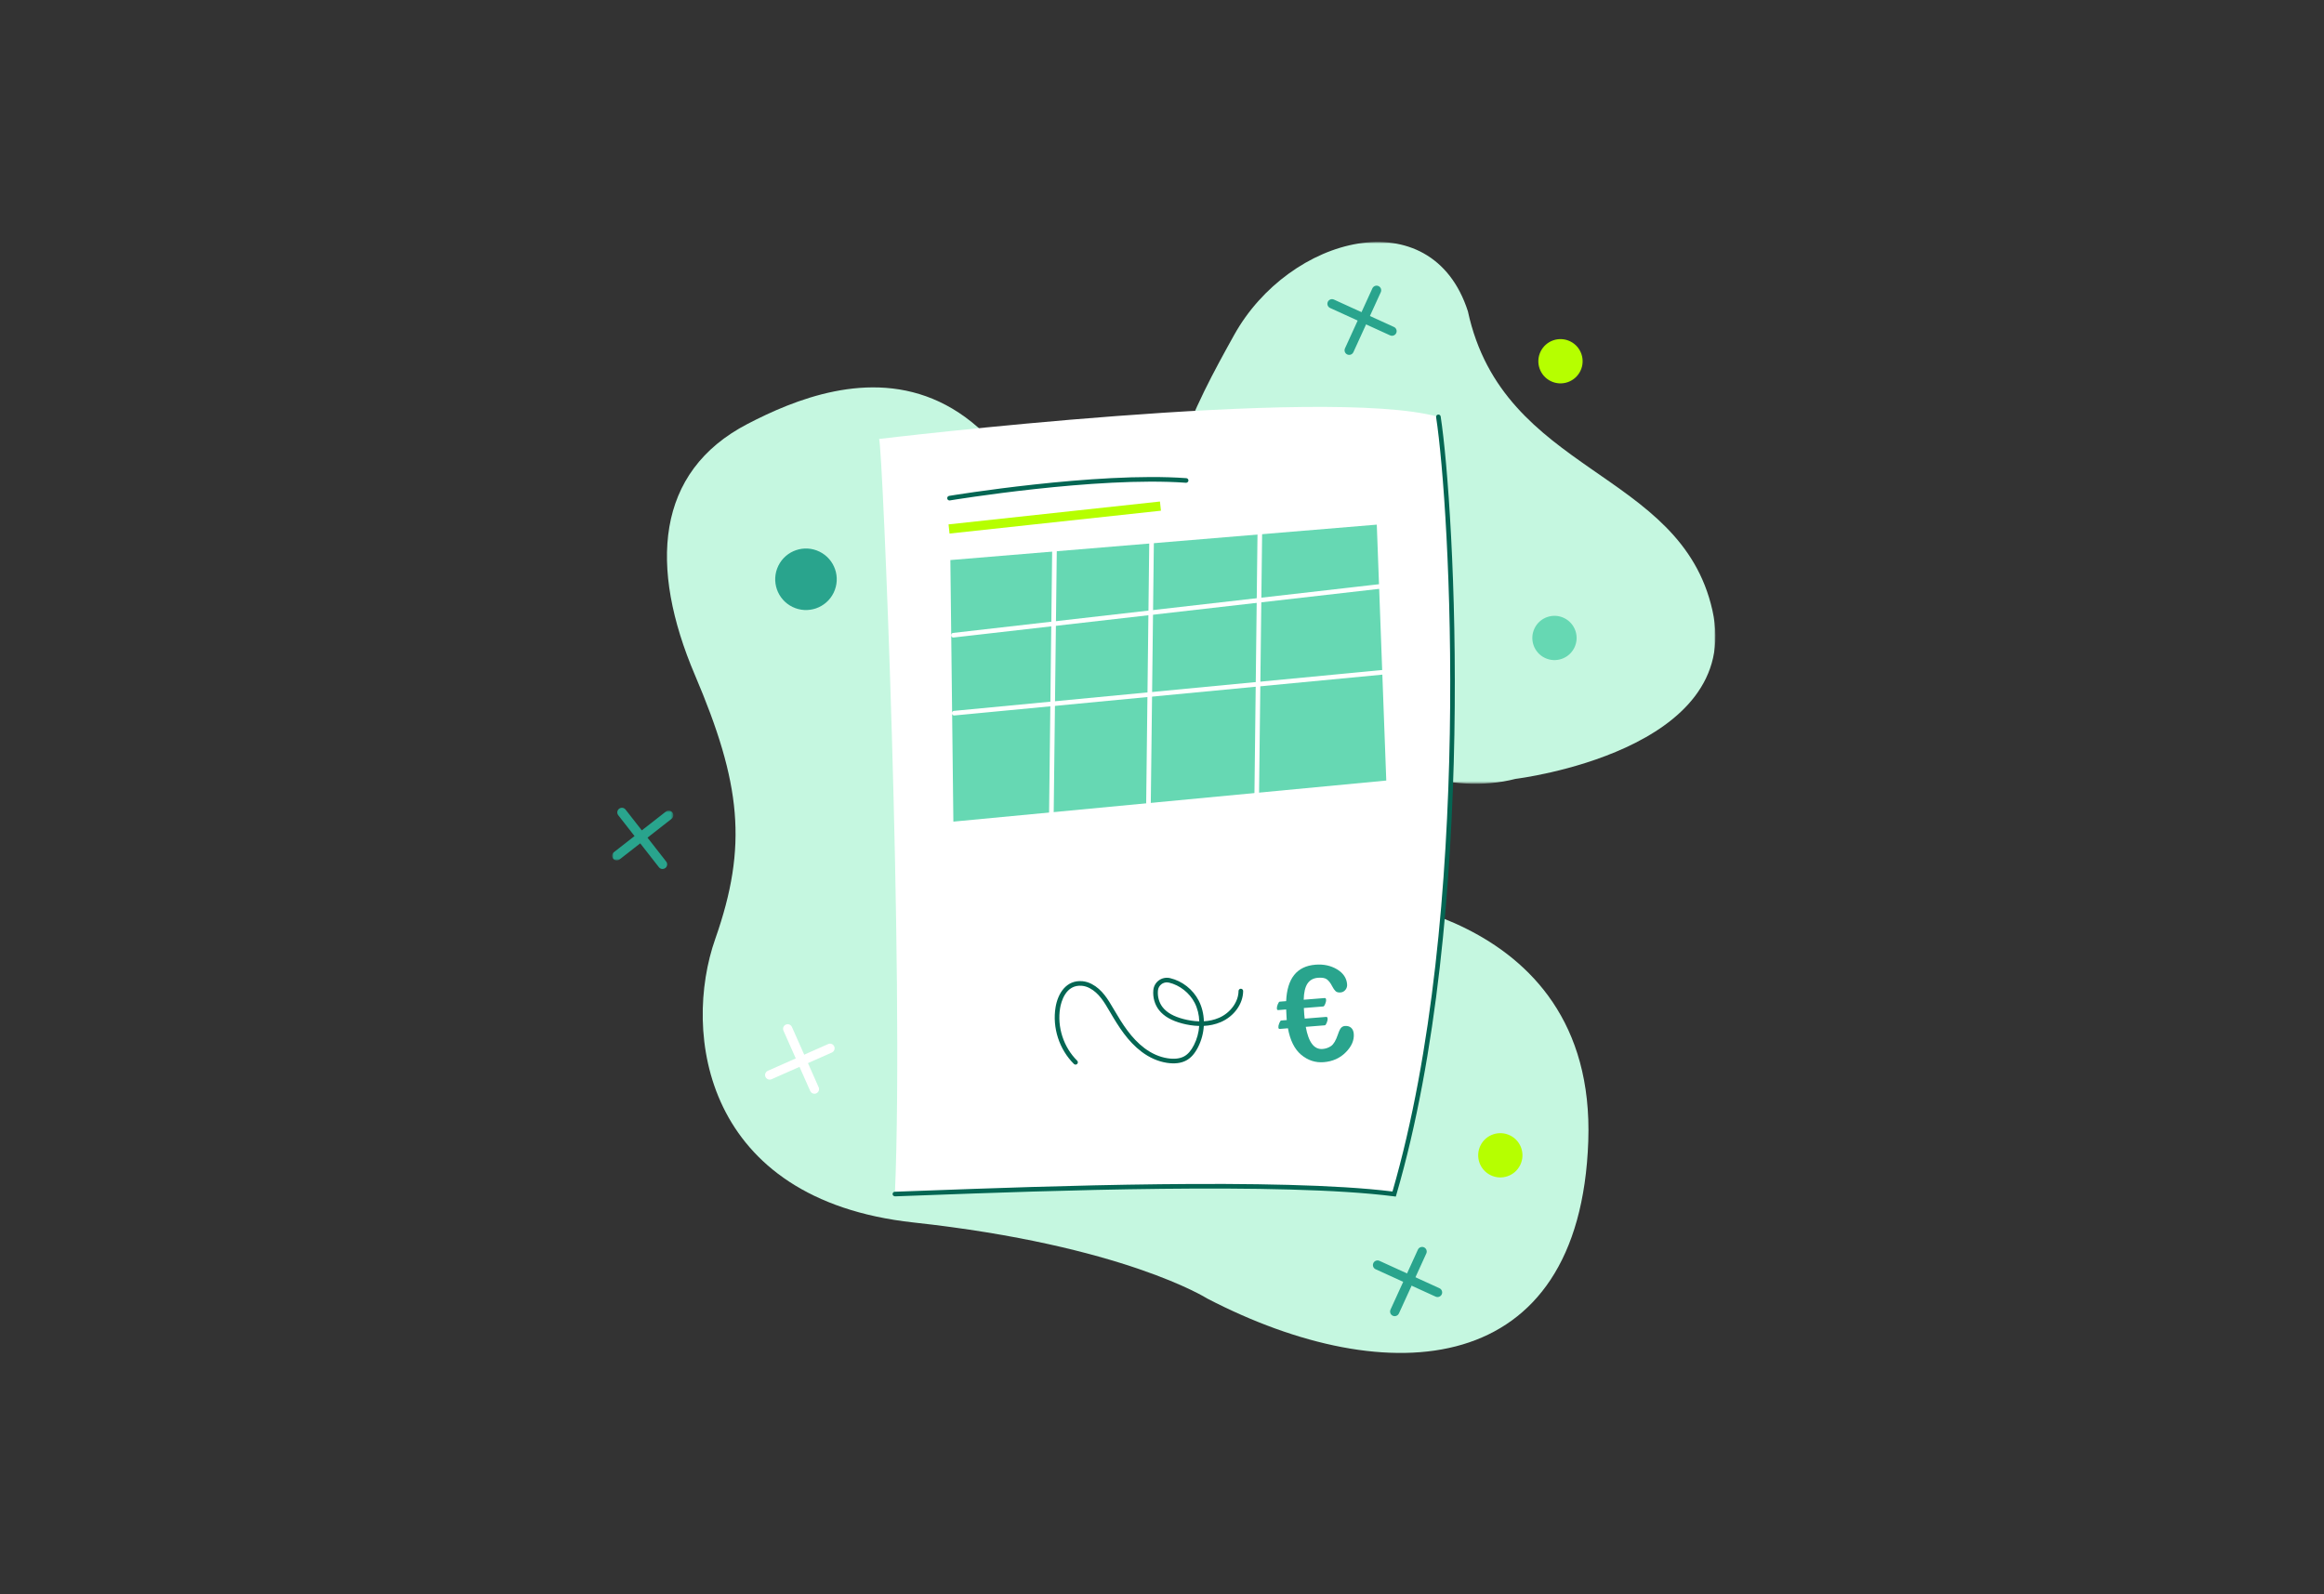 <?xml version="1.0" encoding="UTF-8"?>
<svg width="653px" height="448px" viewBox="0 0 653 448" version="1.1" xmlns="http://www.w3.org/2000/svg" xmlns:xlink="http://www.w3.org/1999/xlink">
    <rect x="0" y="0" width="653" height="448" fill="#333333" stroke="none"/>
    <title>nominas</title>
    <defs>
        <polygon id="path-1" points="-1.98734846e-15 4.03314835e-15 153.997 4.03314835e-15 153.997 152.258 -1.98734846e-15 152.258"></polygon>
        <polygon id="path-3" points="0 2.33805701e-16 17.2 2.33805701e-16 17.2 14.01 0 14.01"></polygon>
    </defs>
    <g id="nominas" stroke="none" stroke-width="1" fill="none" fill-rule="evenodd">
        <g transform="translate(172, 68)">
            <g id="Fill-1-Clipped" transform="translate(156.003, 0)">
                <mask id="mask-2" fill="white">
                    <use xlink:href="#path-1"></use>
                </mask>
                <g id="path-1"></g>
                <path d="M97.83,150.884 C97.83,150.884 162.078,143.142 153.146,103.484 C144.212,63.825 94.385,65.4 84.448,19.483 C74.216,-12.264 34.244,-1.737 18.747,26.174 C7.789,45.91 -6.122,71.256 2.903,95.491 C11.93,119.724 61.751,160.226 97.83,150.884" id="Fill-1" fill="#C5F7E0" fill-rule="nonzero" mask="url(#mask-2)"></path>
            </g>
            <path d="M167.224,296.931 C167.224,296.931 143.738,281.989 84.659,275.548 C25.579,269.106 19.735,222.128 28.962,195.897 C38.19,169.665 36.213,152.117 23.257,121.697 C10.301,91.279 12.15,64.596 38.024,51.145 C63.9,37.695 122.532,15.788 138.22,147.674 C147.844,182.683 204,183.5 204,183.5 C204,183.5 276.623,185.759 274.275,252.713 C271.927,319.666 218.111,323.349 167.224,296.931" id="Fill-4" fill="#C5F7E0" fill-rule="nonzero"></path>
            <path d="M75.01,55.361 C75.01,55.361 200.198,40.268 232.161,49.147 C235.713,72.231 242.815,188.54 219.732,267.56 C185.104,263.119 105.198,266.673 79.449,267.56 C82.114,205.41 76.01,57.026 75.01,55.361" id="Fill-6" fill="#FFFFFF" fill-rule="nonzero"></path>
            <path d="M220.197,268.272 L219.647,268.202 C188.379,264.192 120.739,266.689 88.231,267.889 C84.877,268.014 81.928,268.123 79.472,268.207 C79.121,268.172 78.813,267.939 78.8,267.582 C78.789,267.223 79.069,266.923 79.426,266.91 C81.883,266.827 84.83,266.718 88.183,266.593 C120.537,265.399 187.652,262.923 219.261,266.845 C241.977,188.474 235.413,74.562 231.52,49.245 C231.465,48.891 231.708,48.56 232.062,48.505 C232.429,48.455 232.747,48.693 232.801,49.048 C236.714,74.484 243.313,189.145 220.352,267.741 L220.197,268.272 Z" id="Fill-8" fill="#046653" fill-rule="nonzero"></path>
            <polygon id="Fill-10" fill="#66D8B3" fill-rule="nonzero" points="217.517 151.354 95.879 162.896 95.034 89.391 214.852 79.438"></polygon>
            <path d="M94.795,72.642 C94.485,72.642 94.21,72.418 94.157,72.1 C94.097,71.747 94.336,71.413 94.69,71.354 C95.1,71.284 136.069,64.532 161.326,66.377 C161.684,66.403 161.953,66.714 161.927,67.071 C161.901,67.429 161.55,67.693 161.233,67.671 C136.13,65.834 95.313,72.566 94.903,72.633 C94.868,72.64 94.83,72.642 94.795,72.642" id="Fill-12" fill="#046653" fill-rule="nonzero"></path>
            <path d="M123.402,162.657 L123.394,162.657 C123.036,162.653 122.75,162.36 122.754,162.001 L123.642,86.533 C123.645,86.177 123.935,85.892 124.291,85.892 L124.297,85.892 C124.657,85.896 124.942,86.19 124.94,86.548 L124.051,162.016 C124.047,162.372 123.756,162.657 123.402,162.657" id="Fill-14" fill="#FFFFFF" fill-rule="nonzero"></path>
            <path d="M150.704,158.306 L150.696,158.306 C150.338,158.302 150.052,158.008 150.056,157.649 L150.944,82.181 C150.947,81.826 151.237,81.54 151.593,81.54 L151.599,81.54 C151.959,81.544 152.244,81.839 152.241,82.197 L151.353,157.665 C151.349,158.02 151.058,158.306 150.704,158.306" id="Fill-16" fill="#FFFFFF" fill-rule="nonzero"></path>
            <path d="M181.114,156.442 L181.106,156.442 C180.748,156.438 180.461,156.145 180.465,155.786 L181.354,80.318 C181.356,79.962 181.647,79.677 182.002,79.677 L182.009,79.677 C182.368,79.681 182.653,79.975 182.651,80.333 L181.762,155.801 C181.758,156.157 181.468,156.442 181.114,156.442" id="Fill-18" fill="#FFFFFF" fill-rule="nonzero"></path>
            <path d="M95.879,111.162 C95.554,111.162 95.273,110.918 95.235,110.588 C95.195,110.231 95.451,109.909 95.806,109.869 L217.162,95.988 C217.514,95.958 217.839,96.204 217.88,96.559 C217.921,96.916 217.665,97.237 217.308,97.278 L95.954,111.158 C95.928,111.161 95.905,111.162 95.879,111.162" id="Fill-20" fill="#FFFFFF" fill-rule="nonzero"></path>
            <polygon id="Fill-22" fill="#B6FF00" fill-rule="nonzero" points="94.8 81.944 94.522 79.365 153.927 72.941 154.206 75.52"></polygon>
            <path d="M96.102,133.07 C95.772,133.07 95.489,132.819 95.457,132.483 C95.423,132.125 95.685,131.809 96.041,131.775 L216.255,120.304 C216.601,120.28 216.928,120.531 216.963,120.887 C216.997,121.245 216.735,121.562 216.379,121.596 L96.165,133.067 C96.143,133.069 96.124,133.07 96.102,133.07" id="Fill-24" fill="#FFFFFF" fill-rule="nonzero"></path>
            <path d="M155.875,208.075 C155.342,208.075 154.822,208.24 154.389,208.552 C153.787,208.987 153.418,209.641 153.354,210.393 C153.203,212.099 153.691,213.805 154.691,215.074 C155.881,216.583 157.794,217.663 160.543,218.377 C161.795,218.704 163.331,218.986 164.974,219.027 C164.92,217.184 164.485,215.39 163.668,213.801 C162.237,211.024 159.484,208.859 156.481,208.146 C156.28,208.1 156.076,208.075 155.875,208.075 M130.208,231.188 C130.043,231.188 129.877,231.127 129.751,231.002 C125.622,226.909 123.646,220.802 124.595,215.069 C125.226,211.24 127.564,207.325 132.163,207.746 C133.05,207.831 133.927,208.098 134.768,208.541 C137.715,210.094 139.322,212.85 140.879,215.514 L140.97,215.669 C143.392,219.817 145.874,223.771 149.579,226.56 C151.593,228.076 153.828,229.057 156.041,229.398 C157.961,229.696 159.536,229.515 160.722,228.864 C161.79,228.279 162.69,227.241 163.475,225.692 C164.336,223.999 164.828,222.157 164.95,220.322 C163.188,220.281 161.551,219.981 160.216,219.634 C157.184,218.845 155.044,217.615 153.673,215.877 C152.47,214.351 151.882,212.312 152.061,210.279 C152.16,209.162 152.73,208.15 153.629,207.502 C154.53,206.848 155.681,206.623 156.78,206.884 C160.193,207.692 163.2,210.056 164.821,213.208 C165.729,214.971 166.211,216.966 166.269,219.007 C167.677,218.924 169.128,218.64 170.521,218.034 C173.73,216.643 175.984,213.548 176.004,210.505 C176.006,210.148 176.295,209.86 176.652,209.86 L176.656,209.86 C177.014,209.863 177.303,210.156 177.301,210.513 C177.278,214.11 174.761,217.613 171.038,219.225 C169.458,219.91 167.822,220.224 166.248,220.307 C166.128,222.349 165.588,224.398 164.632,226.279 C163.725,228.068 162.651,229.287 161.346,230.001 C159.903,230.794 158.05,231.02 155.844,230.681 C153.418,230.307 150.983,229.24 148.799,227.596 C144.901,224.661 142.341,220.588 139.849,216.323 L139.758,216.169 C138.295,213.661 136.781,211.069 134.163,209.689 C133.482,209.331 132.748,209.105 132.04,209.038 C127.376,208.578 126.135,213.704 125.874,215.279 C124.993,220.605 126.829,226.277 130.663,230.079 C130.919,230.331 130.921,230.743 130.668,230.996 C130.543,231.125 130.375,231.188 130.208,231.188" id="Fill-26" fill="#046653" fill-rule="nonzero"></path>
            <path d="M194.894,220.571 C195.671,224.911 197.248,226.982 199.624,226.793 C200.513,226.72 201.309,226.443 202.011,225.956 C202.713,225.47 203.343,224.415 203.899,222.79 C204.255,221.732 204.582,221.066 204.877,220.788 C205.174,220.513 205.506,220.362 205.87,220.331 C206.601,220.274 207.19,220.439 207.63,220.823 C208.071,221.215 208.324,221.783 208.383,222.539 C208.527,224.329 207.784,226.056 206.152,227.709 C204.52,229.369 202.456,230.297 199.958,230.498 C197.62,230.686 195.511,230 193.632,228.443 C191.755,226.88 190.507,224.392 189.888,220.975 L187.569,221.16 C187.35,221.178 187.226,221.031 187.2,220.711 C187.177,220.408 187.26,220.015 187.456,219.532 C187.65,219.05 187.826,218.804 187.985,218.791 L189.556,218.666 L189.503,218.007 C189.46,217.47 189.421,216.698 189.39,215.681 L187.142,215.862 C186.923,215.88 186.801,215.735 186.776,215.432 C186.751,215.114 186.835,214.717 187.03,214.234 C187.225,213.752 187.4,213.506 187.558,213.493 L189.385,213.347 C189.666,206.936 192.408,203.523 197.61,203.105 C199.898,202.922 201.919,203.355 203.672,204.401 C205.422,205.449 206.369,206.852 206.509,208.604 C206.557,209.2 206.402,209.725 206.047,210.167 C205.69,210.612 205.232,210.86 204.672,210.904 C204.05,210.955 203.585,210.833 203.272,210.54 C202.959,210.244 202.638,209.781 202.306,209.145 C201.883,208.308 201.409,207.679 200.885,207.267 C200.361,206.845 199.515,206.685 198.345,206.779 C197.006,206.887 196.011,207.438 195.361,208.435 C194.711,209.432 194.364,210.934 194.318,212.95 L200.201,212.478 C200.444,212.457 200.579,212.605 200.604,212.923 C200.632,213.263 200.55,213.666 200.361,214.127 C200.172,214.591 199.991,214.828 199.821,214.843 L194.359,215.282 L194.466,217.075 C194.51,217.624 194.554,218.017 194.597,218.261 L200.627,217.776 C200.87,217.755 201.004,217.899 201.029,218.203 C201.058,218.557 200.976,218.965 200.787,219.425 C200.597,219.889 200.417,220.128 200.247,220.141 L194.894,220.571 Z" id="Fill-28" fill="#29A48D" fill-rule="nonzero"></path>
            <path d="M246.832,262.258 C243.745,260.751 242.466,257.026 243.975,253.939 C245.484,250.853 249.208,249.574 252.294,251.082 C255.38,252.591 256.66,256.316 255.151,259.402 C253.643,262.489 249.918,263.767 246.832,262.258" id="Fill-30" fill="#B6FF00" fill-rule="nonzero"></path>
            <path d="M263.736,39.108 C260.65,37.6 259.372,33.874 260.88,30.788 C262.389,27.702 266.113,26.423 269.199,27.932 C272.287,29.44 273.564,33.165 272.057,36.251 C270.548,39.337 266.824,40.616 263.736,39.108" id="Fill-32" fill="#B6FF00" fill-rule="nonzero"></path>
            <path d="M262.046,116.873 C258.96,115.365 257.681,111.64 259.19,108.553 C260.699,105.466 264.423,104.189 267.509,105.696 C270.595,107.205 271.874,110.929 270.366,114.015 C268.857,117.103 265.133,118.381 262.046,116.873" id="Fill-34" fill="#66D8B3" fill-rule="nonzero"></path>
            <path d="M44.271,235.406 C43.773,235.406 43.298,235.118 43.084,234.634 C42.793,233.979 43.089,233.214 43.744,232.923 L60.69,225.411 C61.348,225.116 62.113,225.417 62.403,226.071 C62.692,226.726 62.397,227.492 61.742,227.782 L44.795,235.295 C44.624,235.371 44.446,235.406 44.271,235.406" id="Fill-36" fill="#FFFFFF" fill-rule="nonzero"></path>
            <path d="M56.842,239.371 C56.344,239.371 55.869,239.083 55.655,238.6 L48.142,221.653 C47.852,220.998 48.148,220.232 48.803,219.941 C49.459,219.648 50.223,219.948 50.514,220.601 L58.026,237.549 C58.317,238.204 58.021,238.969 57.366,239.26 C57.195,239.336 57.017,239.371 56.842,239.371" id="Fill-38" fill="#FFFFFF" fill-rule="nonzero"></path>
            <path d="M219.886,301.879 C219.705,301.879 219.524,301.841 219.349,301.762 C218.696,301.465 218.409,300.695 218.706,300.043 L226.404,283.18 C226.703,282.528 227.472,282.244 228.124,282.538 C228.777,282.835 229.062,283.606 228.767,284.257 L221.067,301.12 C220.849,301.598 220.379,301.879 219.886,301.879" id="Fill-40" fill="#29A48D" fill-rule="nonzero"></path>
            <path d="M231.923,296.508 C231.743,296.508 231.561,296.47 231.386,296.391 L214.523,288.693 C213.871,288.395 213.584,287.624 213.881,286.973 C214.177,286.322 214.946,286.037 215.6,286.331 L232.463,294.03 C233.115,294.327 233.402,295.097 233.105,295.749 C232.887,296.226 232.416,296.508 231.923,296.508" id="Fill-42" fill="#29A48D" fill-rule="nonzero"></path>
            <path d="M207.094,31.736 C206.914,31.736 206.732,31.698 206.557,31.619 C205.905,31.322 205.618,30.551 205.915,29.9 L213.612,13.037 C213.91,12.384 214.678,12.102 215.332,12.395 C215.984,12.692 216.27,13.462 215.974,14.114 L208.276,30.977 C208.058,31.454 207.587,31.736 207.094,31.736" id="Fill-44" fill="#29A48D" fill-rule="nonzero"></path>
            <path d="M219.132,26.364 C218.951,26.364 218.77,26.327 218.595,26.247 L201.732,18.55 C201.079,18.251 200.792,17.481 201.09,16.829 C201.387,16.177 202.155,15.894 202.808,16.187 L219.671,23.886 C220.324,24.184 220.611,24.954 220.314,25.605 C220.096,26.083 219.625,26.364 219.132,26.364" id="Fill-46" fill="#29A48D" fill-rule="nonzero"></path>
            <path d="M50.668,102.56 C46.38,100.464 44.601,95.288 46.698,90.998 C48.795,86.708 53.971,84.931 58.261,87.027 C62.55,89.125 64.327,94.301 62.231,98.589 C60.135,102.878 54.958,104.657 50.668,102.56" id="Fill-48" fill="#29A48D" fill-rule="nonzero"></path>
            <g id="Fill-50-Clipped" transform="translate(0, 159.794)">
                <mask id="mask-4" fill="white">
                    <use xlink:href="#path-3"></use>
                </mask>
                <g id="path-3"></g>
                <path d="M1.298,14.01 C0.911,14.01 0.53,13.838 0.274,13.512 C-0.167,12.947 -0.067,12.131 0.498,11.69 L15.103,0.276 C15.67,-0.167 16.484,-0.065 16.925,0.499 C17.366,1.064 17.266,1.879 16.702,2.32 L2.096,13.735 C1.858,13.92 1.577,14.01 1.298,14.01" id="Fill-50" fill="#29A48D" fill-rule="nonzero" mask="url(#mask-4)"></path>
            </g>
            <path d="M14.16,176.212 C13.774,176.212 13.392,176.041 13.137,175.714 L1.721,161.108 C1.28,160.544 1.38,159.728 1.944,159.287 C2.512,158.843 3.323,158.946 3.765,159.51 L15.181,174.116 C15.622,174.68 15.522,175.496 14.958,175.937 C14.721,176.123 14.439,176.212 14.16,176.212" id="Fill-53" fill="#29A48D" fill-rule="nonzero"></path>
        </g>
    </g>
</svg>
